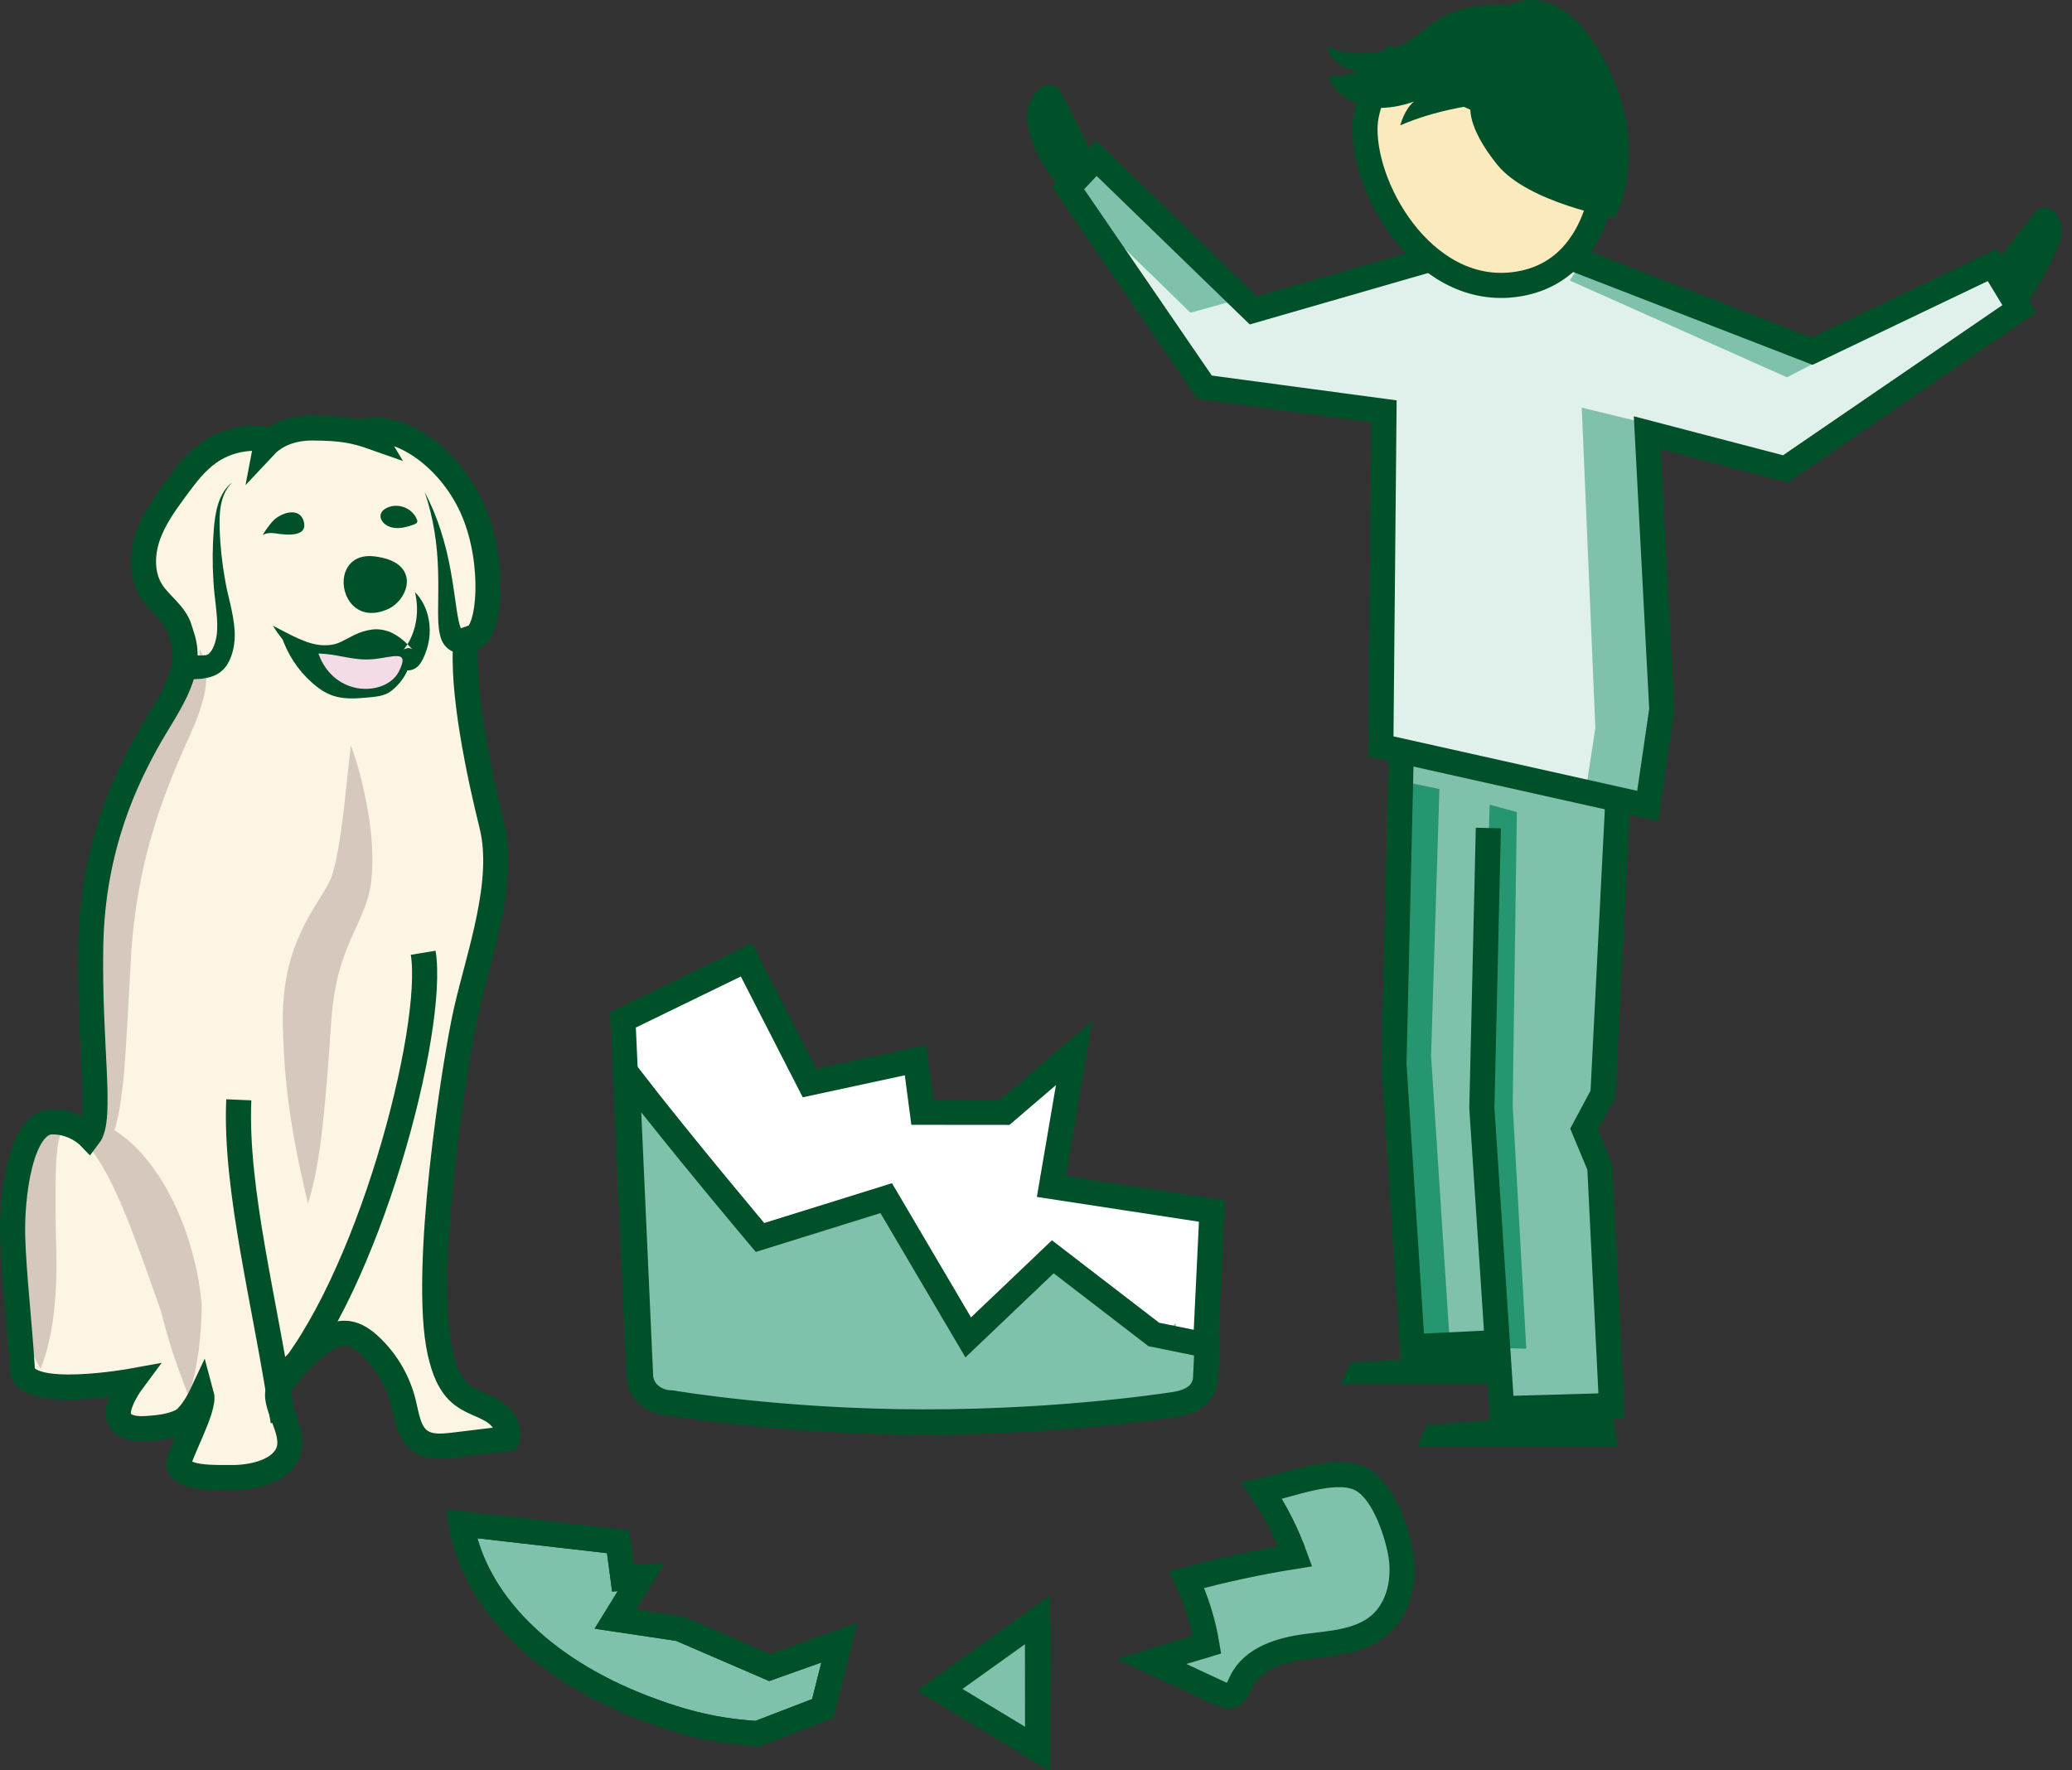 <?xml version="1.0" encoding="UTF-8"?>
<svg width="165px" height="141px" viewBox="0 0 165 141" version="1.1" xmlns="http://www.w3.org/2000/svg" xmlns:xlink="http://www.w3.org/1999/xlink">
    <rect x="0" y="0" width="165" height="141" fill="#333333" stroke="none"/>
    <title>illu_hund-unfall_polychrome</title>
    <g id="Symbols" stroke="none" stroke-width="1" fill="none" fill-rule="evenodd">
        <g id="Group-93">
            <path d="M95.885,109.612 L96.518,96.455 L83.726,94.497 L85.54,83.864 L80.017,88.595 L73.45,88.589 L72.902,84.437 L64.464,86.258 L59.44,76.447 L49.606,81.229 L50.885,109.547 C50.899,110.76 52.012,111.738 53.381,111.74 C53.381,111.74 62.029,113.236 73.38,113.253 C81.264,113.263 87.779,112.614 91.07,112.18 C91.07,112.18 93.276,111.945 94.32,111.627 C95.794,111.177 95.884,109.664 95.885,109.612" id="Fill-1" fill="#FFFFFF"></path>
            <polygon id="Fill-3" fill="#80c1ab" points="128.759 63.677 127.613 86.594 126.113 89.781 127.238 92.906 128.113 111.719 119.426 112.156 119.051 106.656 112.509 107.094 111.009 84.511 111.509 59.844"></polygon>
            <polygon id="Fill-5" fill="#e0f0eb" points="125.926 20.844 144.301 27.969 158.676 21.094 160.801 24.594 142.176 37.344 131.176 34.469 132.335 56.511 131.21 64.198 109.96 59.448 110.21 32.761 95.926 30.844 85.051 14.969 87.301 12.594 99.801 24.719 112.801 20.969"></polygon>
            <polygon id="Fill-7" fill="#80c1ab" points="144.634 28.844 142.301 30.052 125.009 22.344 126.051 20.719"></polygon>
            <polygon id="Fill-9" fill="#80c1ab" points="87.489 12.907 85.176 15.532 94.801 24.907 98.864 23.782"></polygon>
            <polygon id="Fill-11" fill="#80c1ab" points="125.96 32.469 127.043 57.969 126.259 63.115 130.676 64.281 131.71 57.802 130.863 33.656"></polygon>
            <polygon id="Fill-13" fill="#269670" points="111.377 62.177 114.627 62.844 113.96 84.094 115.46 107.094 112.21 107.094 110.793 83.844"></polygon>
            <polygon id="Fill-15" fill="#269670" points="118.627 64.094 120.793 64.677 120.46 88.011 121.543 107.427 119.043 107.344 117.96 87.844"></polygon>
            <polyline id="Stroke-17" stroke="#005029" stroke-width="2" points="128.835 63.761 127.648 87.136 126.147 89.948 127.398 92.948 128.335 111.949 119.585 112.199 118.006 88.26 118.522 65.949"></polyline>
            <polyline id="Stroke-19" stroke="#005029" stroke-width="2" points="118.835 106.949 112.46 107.261 111.006 84.761 111.585 59.949"></polyline>
            <polygon id="Fill-21" fill="#005029" points="112.861 115.209 128.799 115.209 128.377 112.38 113.642 113.49"></polygon>
            <polygon id="Fill-23" fill="#005029" points="106.777 110.24 119.23 110.24 118.808 107.865 107.558 108.521"></polygon>
            <path d="M109.988,5.994 C109.988,5.994 108.727,7.479 108.699,10.22 C108.645,15.465 113.785,23.97 121.12,22.582 C128.006,21.279 127.892,12.561 127.892,12.561" id="Fill-25" fill="#fceabf"></path>
            <path d="M110.874,4.814 C110.874,4.814 108.728,7.479 108.698,10.219 C108.644,15.464 113.784,23.969 121.12,22.582 C128.006,21.279 127.893,12.561 127.893,12.561 L110.874,4.814 Z" id="Stroke-27" stroke="#005029" stroke-width="2"></path>
            <path d="M105.662,3.708 C105.662,3.708 107.365,4.58 110.011,4.096 C113.025,3.543 113.441,1.458 116.656,0.681 C118.603,0.21 120.136,0.435 120.136,0.435 C120.136,0.435 124.684,-2.353 128.432,6.191 C131.245,12.607 128.601,17.363 128.601,17.363 C128.601,17.363 121.686,16.154 119.239,13.127 C116.707,9.998 117.113,8.424 117.113,8.424 C117.113,8.424 114.22,8.796 111.507,9.985 C111.507,9.985 111.83,8.717 112.602,8.081 C112.602,8.081 110.6,8.911 108.678,8.454 C106.303,7.889 105.792,6.09 105.792,6.09 C106.558,6.147 108.288,5.731 108.288,5.731 C108.288,5.731 106.145,5.471 105.662,3.708" id="Fill-29" fill="#005029"></path>
            <polyline id="Stroke-31" stroke="#005029" stroke-width="2" points="125.009 20.489 144.301 27.969 158.676 21.094 160.801 24.594 142.176 37.344 131.176 34.469 132.335 56.511 131.21 64.199 109.96 59.449 110.21 32.761 95.926 30.844 85.051 14.969 87.301 12.594 99.801 24.719 113.667 20.719"></polyline>
            <path d="M86.959,12.274 C86.959,12.274 85.332,8.853 84.463,7.325 C83.577,5.767 81.485,7.566 81.821,9.812 C82.284,12.901 84.721,15.252 84.721,15.252 L86.959,12.274 Z" id="Fill-33" fill="#005029"></path>
            <path d="M159.019,20.791 C159.019,20.791 161.019,18.274 162.022,16.965 C163.043,15.63 164.829,17.552 163.961,19.497 C162.182,23.485 160.677,25.148 160.677,25.148 L159.019,20.791 Z" id="Fill-35" fill="#005029"></path>
            <path d="M4.056,89.35 C5.351,89.27 6.358,89.593 7.156,90.188 C7.943,88.357 6.99,82.78 7.128,75.304 C7.276,67.345 10.726,60.243 11.572,59.118 C13.345,56.755 15.229,53.832 14.484,50.974 L14.201,50.067 C13.838,48.88 12.655,48.157 11.983,47.114 C11.171,45.854 11.18,44.2 11.656,42.778 C12.131,41.357 13.022,40.116 13.91,38.909 C14.691,37.848 15.501,36.775 16.58,36.022 C17.898,35.103 19.581,34.725 21.164,34.993 L21.077,35.448 C21.329,35.179 22.479,34.079 24.769,34.086 C27.058,34.095 28.121,34.287 29.698,34.844 L29.354,34.274 C32.163,33.967 35.948,36.72 37.637,40.77 C39.341,44.857 38.931,50.246 37.64,50.74 L37.017,50.953 C36.612,54.955 38.102,61.839 39.07,65.744 C40.177,70.212 38.068,75.981 37.039,80.468 C36.118,84.494 36.277,85.274 35.356,89.299 C33.885,95.717 33.493,101.318 34.951,107.739 C35.238,109.001 35.689,110.319 36.713,111.111 C37.428,111.663 38.339,111.893 39.113,112.361 C39.886,112.829 40.555,113.721 40.283,114.582 C38.87,114.753 37.458,114.925 36.046,115.096 C35.133,115.207 34.124,115.296 33.372,114.767 C32.445,114.116 32.302,112.834 32.034,111.734 C31.612,110.007 30.678,108.409 29.379,107.195 C28.876,106.724 28.285,106.295 27.6,106.208 C26.562,106.078 25.606,106.753 24.823,107.448 C23.705,108.438 21.801,109.819 22.027,111.378 C22.232,112.793 23.54,114.496 22.722,115.937 C21.963,117.271 19.861,117.697 18.382,117.682 C17.187,117.671 14.448,117.823 14.141,116.667 C13.996,116.119 15.428,114.074 15.575,113.526 C16.683,109.377 16.077,109.785 15.956,111.1 C15.871,112.028 15.157,112.805 14.319,113.211 C13.48,113.619 12.53,113.716 11.6,113.78 C10.771,113.835 9.74,113.751 9.407,112.99 C8.966,111.985 10.193,111.054 10.455,109.989 C10.732,108.863 10.455,109.989 10.455,109.989 C10.455,109.989 1.841,111.561 1.682,109.044 C1.435,105.139 1.005,101.566 0.912,98.558 C0.813,95.311 1.526,89.507 4.056,89.35" id="Fill-37" fill="#FCF5E3"></path>
            <path d="M4.153,89.35 C5.737,88.603 7.856,89.115 9.344,90.168 C10.885,91.21 12.015,92.634 12.925,94.102 C13.826,95.584 14.509,97.149 15.014,98.751 C15.524,100.365 15.871,101.961 16.044,103.694 L16.063,103.82 C16.061,105.033 15.984,106.237 15.837,107.454 C15.757,108.063 15.65,108.673 15.533,109.284 C15.387,109.891 15.252,110.516 14.972,111.1 C14.759,110.5 14.538,109.939 14.323,109.364 L13.732,107.648 C13.365,106.504 13.04,105.35 12.765,104.207 L12.786,104.333 L11.257,100.03 C10.728,98.605 10.208,97.195 9.62,95.843 C9.028,94.497 8.407,93.183 7.601,92.037 C6.793,90.898 5.809,89.871 4.153,89.35" id="Fill-39" fill="#D7C8BE"></path>
            <path d="M3.226,109.033 C2.289,107.349 1.712,105.674 1.254,103.962 C0.815,102.251 0.526,100.504 0.461,98.684 C0.407,96.772 0.692,94.917 1.355,93.104 C1.699,92.207 2.151,91.309 2.824,90.511 C2.997,90.314 3.194,90.123 3.379,89.947 C3.615,89.782 3.801,89.606 4.066,89.492 C4.545,89.221 5.157,89.167 5.601,89.339 C4.781,89.908 4.705,90.627 4.579,91.396 C4.481,92.161 4.445,92.949 4.433,93.753 C4.409,95.352 4.416,96.99 4.458,98.555 C4.512,100.216 4.523,101.938 4.377,103.694 C4.218,105.451 3.943,107.242 3.226,109.033" id="Fill-41" fill="#D7C8BE"></path>
            <path d="M15.903,51.702 C16.334,52.477 16.486,53.439 16.411,54.381 C16.34,55.327 16.042,56.222 15.741,57.076 C15.42,57.925 15.049,58.724 14.704,59.494 C14.363,60.254 14.047,61.015 13.731,61.79 C12.485,64.848 11.566,67.939 11.02,71.118 C10.741,72.705 10.551,74.309 10.45,75.931 L10.17,80.974 C10.073,82.672 9.985,84.384 9.812,86.121 C9.705,86.99 9.617,87.866 9.44,88.744 C9.252,89.593 9.06,90.581 8.4,91.224 C8.549,90.805 8.527,90.389 8.499,89.973 C8.466,89.556 8.406,89.14 8.331,88.723 C8.177,87.887 8.03,87.05 7.849,86.207 C7.521,84.52 7.235,82.809 7.026,81.081 C6.814,79.35 6.693,77.608 6.657,75.845 C6.622,74.037 6.777,72.222 7.081,70.431 C7.695,66.851 9.046,63.39 10.943,60.357 C11.414,59.61 11.913,58.862 12.456,58.153 L14.026,56.141 C15.039,54.841 15.896,53.499 15.903,51.702" id="Fill-43" fill="#D7C8BE"></path>
            <path d="M29.791,44.311 C28.363,44.147 27.598,44.932 27.409,45.889 C27.095,47.486 28.41,49.623 30.89,48.514 C32.575,47.762 33.597,44.749 29.791,44.311" id="Fill-45" fill="#005029"></path>
            <path d="M33.199,41.379 C33.223,41.44 33.244,41.506 33.227,41.569 C33.2,41.675 33.086,41.729 32.983,41.767 C32.474,41.954 31.935,42.107 31.397,42.043 C30.296,41.913 29.778,40.747 31.035,40.36 C31.884,40.1 32.87,40.539 33.199,41.379" id="Fill-47" fill="#005029"></path>
            <path d="M21.693,41.539 C21.403,41.873 21.143,42.23 20.919,42.611 C21.232,42.428 21.622,42.432 21.98,42.487 C22.681,42.596 24.539,42.837 24.191,41.541 C23.855,40.291 22.271,40.874 21.693,41.539" id="Fill-49" fill="#005029"></path>
            <path d="M19.015,87.597 C18.703,94.859 21.16,103.861 22.545,113.207" id="Stroke-51" stroke="#005029" stroke-width="2"></path>
            <path d="M33.046,47.159 C34.15,48.272 34.524,50.143 33.961,51.788 C33.895,51.996 33.811,52.199 33.719,52.401 C33.674,52.503 33.613,52.596 33.56,52.694 C33.509,52.777 33.45,52.908 33.24,53.103 C33.137,53.197 32.972,53.307 32.757,53.362 C32.543,53.418 32.309,53.398 32.141,53.344 C31.805,53.23 31.673,53.087 31.572,53.013 L31.149,52.68 C30.879,52.476 30.639,52.302 30.426,52.217 C30.212,52.128 30.068,52.099 29.861,52.125 C29.451,52.142 28.828,52.482 28.049,52.783 C27.248,53.101 26.163,53.206 25.341,52.92 C24.485,52.683 23.765,52.199 23.182,51.66 C22.606,51.1 22.135,50.498 21.729,49.835 C23.108,50.536 24.397,51.314 25.642,51.388 C26.283,51.413 26.75,51.346 27.31,51.039 C27.9,50.77 28.576,50.27 29.671,50.135 C30.208,50.073 30.823,50.202 31.279,50.439 C31.74,50.68 32.095,50.97 32.388,51.254 L32.796,51.669 C32.833,51.72 32.847,51.702 32.69,51.647 C32.523,51.566 32.148,51.687 32.109,51.771 C32.042,51.845 32.087,51.817 32.135,51.743 L32.275,51.562 C32.364,51.438 32.454,51.311 32.532,51.175 C33.155,50.078 33.396,48.661 33.046,47.159" id="Fill-53" fill="#005029"></path>
            <path d="M30.818,55.24 C30.377,55.449 29.879,55.498 29.393,55.543 C28.432,55.634 27.438,55.72 26.523,55.413 C25.903,55.205 25.352,54.824 24.862,54.39 C23.731,53.392 22.875,52.087 22.41,50.651 C23.676,51.959 25.692,52.485 27.436,51.964 C28.103,51.764 28.727,51.426 29.411,51.292 C30.352,51.108 32.396,51.392 32.577,52.621 C32.707,53.507 31.553,54.893 30.818,55.24" id="Fill-55" fill="#005029"></path>
            <path d="M25.356,52.055 C26.645,55.627 30.789,55.443 31.775,53.464 C32.683,51.643 31.233,52.384 29.631,52.509 C28.069,52.631 26.923,52.079 25.356,52.055" id="Fill-57" fill="#F4DCE6"></path>
            <path d="M33.816,39.183 C34.834,41.11 35.492,43.249 35.883,45.425 C36.086,46.509 36.222,47.614 36.382,48.667 C36.465,49.18 36.56,49.724 36.711,50.068 C36.776,50.249 36.892,50.269 36.752,50.15 C36.576,50.069 36.614,50.1 36.756,50.019 L37.471,51.887 C37.117,51.982 36.57,52.162 35.899,51.82 C35.269,51.439 35.137,50.922 35.043,50.597 C34.881,49.898 34.899,49.349 34.887,48.783 C34.89,47.671 34.922,46.606 34.889,45.532 C34.835,43.391 34.527,41.246 33.816,39.183" id="Fill-59" fill="#005029"></path>
            <path d="M14.238,116.667 C14.545,117.822 17.284,117.671 18.479,117.684 C19.958,117.696 22.06,117.271 22.819,115.937 C23.637,114.496 22.329,112.793 22.124,111.378 C21.898,109.818 23.802,108.438 24.92,107.447 C25.703,106.753 26.659,106.077 27.697,106.208 C28.382,106.295 28.973,106.724 29.476,107.194 C30.775,108.408 31.709,110.007 32.131,111.733 C32.399,112.834 32.542,114.115 33.469,114.767 C34.221,115.296 35.23,115.207 36.143,115.096 C37.555,114.925 38.967,114.753 40.379,114.582 C40.652,113.721 39.983,112.828 39.21,112.36 C38.436,111.893 37.525,111.663 36.81,111.11 C35.786,110.318 35.335,109.001 35.048,107.738 C33.591,101.317 36.215,84.493 37.136,80.468 C38.165,75.98 40.274,70.212 39.167,65.743 C38.199,61.839 36.709,54.955 37.114,50.952 L37.737,50.739 C39.028,50.245 39.438,44.856 37.733,40.77 C36.045,36.72 32.26,33.967 29.451,34.273 L29.795,34.844 C28.218,34.286 27.155,34.095 24.865,34.086 C22.576,34.078 21.426,35.179 21.175,35.447 L21.261,34.992 C19.677,34.725 17.995,35.103 16.678,36.021 C15.597,36.774 14.789,37.848 14.008,38.908 C13.119,40.115 12.228,41.356 11.753,42.778 C11.277,44.199 11.268,45.854 12.08,47.113 C12.751,48.156 13.935,48.88 14.298,50.066 L14.581,50.974 C15.326,53.832 13.195,56.338 11.669,59.117 C10.142,61.896 7.373,67.345 7.225,75.304 C7.078,83.263 8.168,89.072 7.078,90.496 C7.078,90.496 5.963,89.338 4.153,89.35 C1.618,89.367 0.91,95.311 1.009,98.558 C1.102,101.565 1.532,105.139 1.779,109.045 C1.937,111.561 10.552,109.988 10.552,109.988 C10.552,109.988 9.063,111.984 9.504,112.989 C9.837,113.751 10.868,113.835 11.697,113.779 C12.627,113.716 13.577,113.618 14.416,113.211 C15.254,112.805 16.053,111.1 16.053,111.1 C16.35,112.189 14.092,116.118 14.238,116.667 Z" id="Stroke-61" stroke="#005029" stroke-width="2"></path>
            <path d="M18.497,38.416 C17.5,39.397 17.454,40.852 17.492,42.153 C17.538,43.493 17.68,44.825 17.916,46.136 C18.122,47.447 18.578,48.699 18.683,50.2 C18.73,50.944 18.645,51.761 18.302,52.538 C18.125,52.928 17.841,53.374 17.329,53.678 C16.822,53.968 16.352,54.01 16.017,54.063 L15.934,54.068 L14.685,54.139 L14.685,52.139 L15.934,52.211 L15.851,52.215 C16.566,52.163 16.529,52.239 16.854,51.801 C17.113,51.364 17.262,50.812 17.29,50.209 C17.358,48.999 17.059,47.623 16.994,46.246 C16.907,44.874 16.919,43.502 17.029,42.142 C17.082,41.462 17.171,40.77 17.383,40.109 C17.591,39.455 17.951,38.824 18.497,38.416" id="Fill-63" fill="#005029"></path>
            <path d="M33.7,75.885 C34.682,81.891 29.318,102.512 22.237,110.334" id="Stroke-65" stroke="#005029" stroke-width="2"></path>
            <path d="M27.945,59.365 C28.491,60.865 28.885,62.4 29.186,63.966 C29.486,65.535 29.68,67.131 29.649,68.805 C29.638,69.225 29.628,69.651 29.572,70.085 C29.53,70.51 29.426,71.061 29.299,71.501 C29.022,72.415 28.672,73.18 28.353,73.875 C27.716,75.261 27.223,76.475 26.902,77.797 C26.584,79.128 26.424,80.453 26.334,81.956 C26.224,83.48 26.133,85.01 25.995,86.549 C25.706,89.611 25.471,92.772 24.526,95.87 C23.787,92.764 23.157,89.725 22.832,86.588 C22.655,85.024 22.569,83.452 22.525,81.876 C22.485,80.281 22.594,78.498 23.036,76.816 C23.465,75.124 24.257,73.488 25.094,72.15 C25.498,71.473 25.901,70.878 26.167,70.336 C26.308,70.05 26.414,69.851 26.507,69.512 C26.597,69.185 26.688,68.842 26.763,68.491 C27.354,65.643 27.55,62.511 27.945,59.365" id="Fill-67" fill="#D7C8BE"></path>
            <path d="M100.487,118.732 C101.579,120.357 102.468,122.117 103.131,123.959 C100.222,124.422 97.341,125.044 94.5,125.817 C95.27,127.46 95.814,129.207 96.112,130.996 L91.674,132.332 C93.508,133.186 95.343,134.04 97.178,134.893 C97.404,134.999 97.647,135.106 97.894,135.072 C98.418,135 98.635,134.388 98.866,133.913 C99.755,132.071 102.017,131.398 104.045,131.136 C106.073,130.874 108.283,130.763 109.843,129.442 C111.48,128.056 111.927,125.643 111.505,123.542 C111.146,121.764 110.083,118.559 108.233,117.739 C106.17,116.823 102.562,118.327 100.487,118.732" id="Fill-69" fill="#80c1ab"></path>
            <path d="M100.487,118.732 C101.579,120.357 102.468,122.117 103.131,123.959 C100.222,124.422 97.341,125.044 94.5,125.817 C95.27,127.46 95.814,129.207 96.112,130.996 L91.674,132.332 C93.508,133.186 95.343,134.04 97.178,134.893 C97.404,134.999 97.647,135.106 97.894,135.072 C98.418,135 98.635,134.388 98.866,133.913 C99.755,132.071 102.017,131.398 104.045,131.136 C106.073,130.874 108.283,130.763 109.843,129.442 C111.48,128.056 111.927,125.643 111.505,123.542 C111.146,121.764 110.083,118.559 108.233,117.739 C106.17,116.823 102.562,118.327 100.487,118.732 Z" id="Stroke-71" stroke="#005029" stroke-width="2"></path>
            <polygon id="Fill-73" fill="#80c1ab" points="82.618 129.014 82.629 139.31 74.833 134.587"></polygon>
            <polygon id="Stroke-75" stroke="#005029" stroke-width="2" points="82.618 129.014 82.629 139.31 74.833 134.587"></polygon>
            <polyline id="Stroke-77" stroke="#005029" stroke-width="2" points="75.103 103.52 65.53 100.48 59.883 104.713"></polyline>
            <path d="M95.885,109.612 L96.518,96.455 L83.726,94.497 L85.54,83.864 L80.017,88.595 L73.45,88.589 L72.902,84.437 L64.464,86.258 L59.44,76.447 L49.606,81.229 L50.885,109.547 C50.899,110.76 52.012,111.738 53.381,111.74 C53.381,111.74 62.029,113.236 73.38,113.253 C81.264,113.263 87.779,112.614 91.07,112.18 C91.07,112.18 93.276,111.945 94.32,111.627 C95.794,111.177 95.884,109.664 95.885,109.612 Z" id="Stroke-79" stroke="#005029" stroke-width="2"></path>
            <path d="M94.619,107.424 C93.104,107.777 93.662,105.399 93.662,105.399 L92.346,106.356 L83.537,100.143 L76.806,105.932 L72.486,97.581 L70.572,95.429 C70.572,95.429 60.882,98.101 60.522,98.561 C60.295,98.853 54.287,91.171 49.926,85.517 L51.011,109.546 C51.025,110.76 52.138,111.737 53.508,111.739 C53.508,111.739 62.154,113.236 73.506,113.252 C84.946,113.269 93.722,111.829 93.722,111.829 C95.169,111.554 95.993,110.825 96.012,109.612 L96.13,107.152 C95.555,107.238 95.017,107.331 94.619,107.424" id="Fill-81" fill="#80c1ab"></path>
            <path d="M77.103,106.52 L83.839,100.1 L91.88,106.286 L96.129,107.152 L96.011,109.612 C95.993,110.826 95.168,111.554 93.721,111.83 C93.721,111.83 84.946,113.269 73.505,113.252 C62.154,113.236 53.507,111.74 53.507,111.74 C52.137,111.738 51.025,110.76 51.01,109.546 L49.925,85.517 C54.287,91.171 60.522,98.561 60.522,98.561 L70.572,95.429 L77.103,106.52 Z" id="Stroke-83" stroke="#005029" stroke-width="2"></path>
            <path d="M36.726,121.364 L49.226,122.8 L49.613,125.703 L51.065,125.606 L48.997,128.955 L54.113,129.718 L61.288,132.818 L66.837,130.842 L65.514,136.074 L60.316,138.075 C57.082,137.878 54.425,137.238 51.237,136.011 C43.018,132.851 37.792,127.459 36.726,121.364" id="Fill-85" fill="#80c1ab"></path>
            <path d="M36.726,121.364 L49.226,122.8 L49.613,125.703 L51.065,125.606 L48.997,128.955 L54.113,129.718 L61.288,132.818 L66.837,130.842 L65.514,136.074 L60.316,138.075 C57.082,137.878 54.425,137.238 51.237,136.011 C43.018,132.851 37.792,127.459 36.726,121.364" id="Fill-87" fill="#80c1ab"></path>
            <path d="M36.726,121.364 L49.226,122.8 L49.613,125.703 L51.065,125.606 L48.997,128.955 L54.113,129.718 L61.288,132.818 L66.837,130.842 L65.514,136.074 L60.316,138.075 C57.082,137.878 54.425,137.238 51.237,136.011 C43.018,132.851 37.792,127.459 36.726,121.364 Z" id="Stroke-89" stroke="#005029" stroke-width="2"></path>
            <path d="M36.726,121.364 L49.226,122.8 L49.613,125.703 L51.065,125.606 L48.997,128.955 L54.113,129.718 L61.288,132.818 L66.837,130.842 L65.514,136.074 L60.316,138.075 C57.082,137.878 54.425,137.238 51.237,136.011 C43.018,132.851 37.792,127.459 36.726,121.364 Z" id="Stroke-91" stroke="#005029" stroke-width="2"></path>
        </g>
    </g>
</svg>